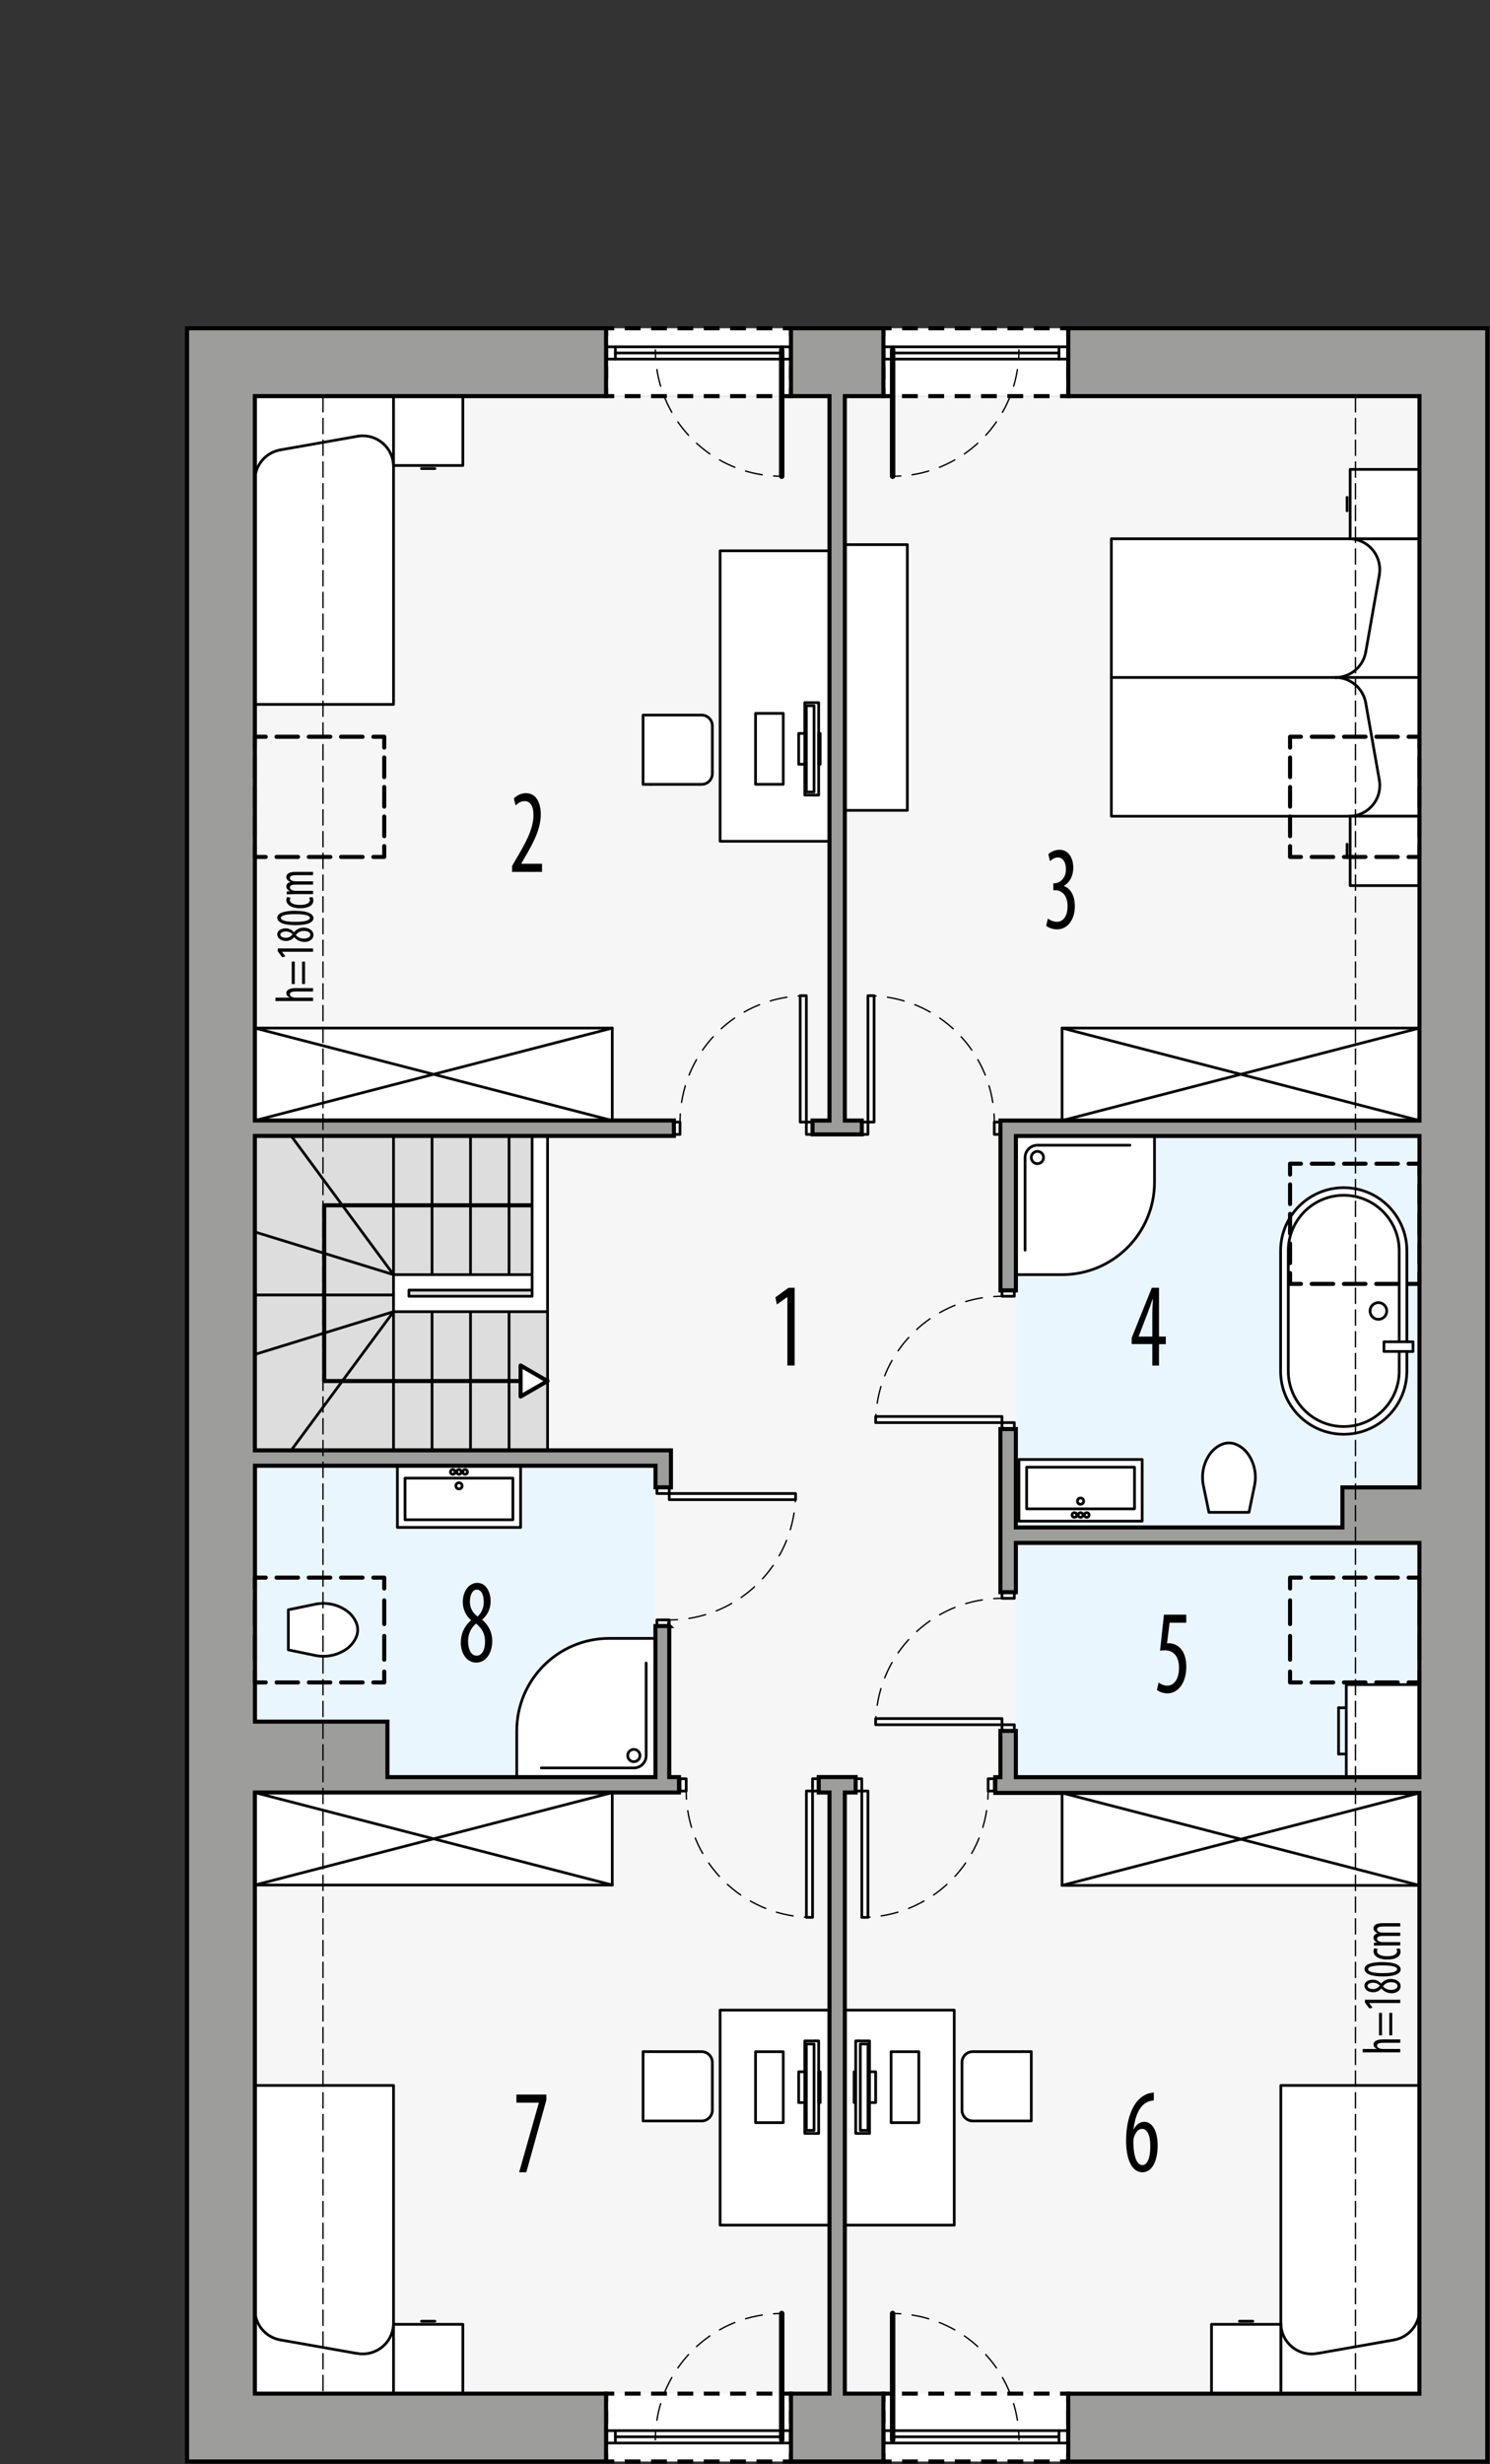 <?xml version="1.0" encoding="UTF-8"?><svg id="b" xmlns="http://www.w3.org/2000/svg" viewBox="0 0 274.24 453.29"><rect x="0" y="0" width="274.24" height="453.29" fill="#333333" stroke="none"/><rect x="46.91" y="72.87" width="214.35" height="367.46" fill="#f6f6f6"/><g><rect x="46.91" y="269.64" width="73.72" height="57.27" fill="#eaf6fe"/><rect x="186.97" y="208.96" width="74.28" height="117.95" fill="#eaf6fe"/></g><rect x="46.91" y="208.96" width="53.87" height="57.84" fill="#ddd" stroke="#000" stroke-linecap="round" stroke-linejoin="round" stroke-width=".5"/><g><line x1="72.43" y1="208.96" x2="72.43" y2="266.8" fill="none" stroke="#000" stroke-linecap="round" stroke-linejoin="round" stroke-width=".5"/><line x1="79.52" y1="208.96" x2="79.52" y2="234.48" fill="none" stroke="#000" stroke-linecap="round" stroke-linejoin="round" stroke-width=".5"/><line x1="79.52" y1="241.29" x2="79.52" y2="266.8" fill="none" stroke="#000" stroke-linecap="round" stroke-linejoin="round" stroke-width=".5"/><line x1="86.6" y1="208.96" x2="86.6" y2="234.48" fill="none" stroke="#000" stroke-linecap="round" stroke-linejoin="round" stroke-width=".5"/><line x1="86.6" y1="241.29" x2="86.6" y2="266.8" fill="none" stroke="#000" stroke-linecap="round" stroke-linejoin="round" stroke-width=".5"/><line x1="93.69" y1="208.96" x2="93.69" y2="234.48" fill="none" stroke="#000" stroke-linecap="round" stroke-linejoin="round" stroke-width=".5"/><line x1="93.69" y1="241.29" x2="93.69" y2="266.8" fill="none" stroke="#000" stroke-linecap="round" stroke-linejoin="round" stroke-width=".5"/><line x1="46.91" y1="238.23" x2="72.43" y2="238.23" fill="none" stroke="#000" stroke-linecap="round" stroke-linejoin="round" stroke-width=".5"/><line x1="46.91" y1="238.23" x2="72.43" y2="238.23" fill="none" stroke="#000" stroke-linecap="round" stroke-linejoin="round" stroke-width=".5"/><line x1="72.43" y1="234.48" x2="46.91" y2="226.62" fill="none" stroke="#000" stroke-linecap="round" stroke-linejoin="round" stroke-width=".5"/><line x1="72.43" y1="234.48" x2="53.59" y2="208.96" fill="none" stroke="#000" stroke-linecap="round" stroke-linejoin="round" stroke-width=".5"/><line x1="72.43" y1="241.29" x2="46.91" y2="249.15" fill="none" stroke="#000" stroke-linecap="round" stroke-linejoin="round" stroke-width=".5"/><line x1="72.43" y1="241.29" x2="53.59" y2="266.8" fill="none" stroke="#000" stroke-linecap="round" stroke-linejoin="round" stroke-width=".5"/><polyline points="100.78 254.05 59.67 254.05 59.67 221.72 97.94 221.72" fill="none" stroke="#000" stroke-linecap="round" stroke-linejoin="round" stroke-width=".75"/></g><polygon points="100.78 208.96 100.78 241.29 72.43 241.29 72.43 234.48 97.94 234.48 97.94 237.32 75.26 237.32 75.26 238.45 97.94 238.45 97.94 208.96 100.78 208.96" fill="#fff" stroke="#000" stroke-linecap="round" stroke-linejoin="round" stroke-width=".5"/><g><path d="m258.94,230.1v16.73h1.13v1.79h-1.13v3.6c0,6.42-5.2,11.62-11.62,11.62-6.42,0-11.62-5.2-11.62-11.62v-22.12c0-6.42,5.2-11.62,11.62-11.62,6.42,0,11.62,5.2,11.62,11.62Z" fill="#fff" stroke="#000" stroke-linecap="round" stroke-linejoin="round" stroke-width=".5"/><path d="m257.53,248.61v3.6c0,5.64-4.57,10.21-10.21,10.21-5.64,0-10.21-4.57-10.21-10.21v-22.12c0-5.64,4.57-10.21,10.21-10.21,5.64,0,10.21,4.57,10.21,10.21v16.73" fill="#fff" stroke="#000" stroke-linecap="round" stroke-linejoin="round" stroke-width=".5"/><polyline points="46.91 383.62 72.43 383.62 72.43 440.32 46.91 440.32 46.91 383.62" fill="#fff" stroke="#000" stroke-linecap="round" stroke-linejoin="round" stroke-width=".5"/><polyline points="261.26 383.62 235.74 383.62 235.74 440.32 261.26 440.32 261.26 383.62" fill="#fff" stroke="#000" stroke-linecap="round" stroke-linejoin="round" stroke-width=".5"/><polyline points="204.55 124.63 204.55 99.11 261.26 99.11 261.26 124.63 204.55 124.63" fill="#fff" stroke="#000" stroke-linecap="round" stroke-linejoin="round" stroke-width=".5"/><polyline points="204.55 124.63 204.55 150.15 261.26 150.15 261.26 124.63 204.55 124.63" fill="#fff" stroke="#000" stroke-linecap="round" stroke-linejoin="round" stroke-width=".5"/><polyline points="46.91 129.58 72.43 129.58 72.43 72.87 46.91 72.87 46.91 129.58" fill="#fff" stroke="#000" stroke-linecap="round" stroke-linejoin="round" stroke-width=".5"/><polyline points="210.22 279.82 210.22 268.48 187.54 268.48 187.54 279.82 210.22 279.82" fill="#fff" stroke="#000" stroke-linecap="round" stroke-linejoin="round" stroke-width=".5"/><rect x="188.96" y="269.9" width="19.85" height="7.66" fill="#fff" stroke="#000" stroke-linecap="round" stroke-linejoin="round" stroke-width=".5"/><circle cx="198.88" cy="276.14" r=".57" fill="#fff" stroke="#000" stroke-linecap="round" stroke-linejoin="round" stroke-width=".5"/><circle cx="198.88" cy="278.69" r=".43" fill="#fff" stroke="#000" stroke-linecap="round" stroke-linejoin="round" stroke-width=".5"/><circle cx="197.75" cy="278.69" r=".43" fill="#fff" stroke="#000" stroke-linecap="round" stroke-linejoin="round" stroke-width=".5"/><circle cx="200.02" cy="278.69" r=".43" fill="#fff" stroke="#000" stroke-linecap="round" stroke-linejoin="round" stroke-width=".5"/><circle cx="253.7" cy="241.16" r="1.54" fill="#fff" stroke="#000" stroke-linecap="round" stroke-linejoin="round" stroke-width=".5"/><polyline points="258.94 246.83 254.72 246.83 254.72 248.61 258.94 248.61" fill="#fff" stroke="#000" stroke-linecap="round" stroke-linejoin="round" stroke-width=".5"/><path d="m186.97,208.96h25.52v8.51c0,9.4-7.62,17.01-17.01,17.01h-8.51v-25.52Z" fill="#fff" stroke="#000" stroke-linecap="round" stroke-linejoin="round" stroke-width=".5"/><path d="m207.97,210.67h-17.03c-1.25,0-2.27,1.02-2.27,2.27v17.03" fill="#fff" stroke="#000" stroke-linecap="round" stroke-linejoin="round" stroke-width=".5"/><circle cx="190.94" cy="212.93" r="1.13" fill="#fff" stroke="#000" stroke-linecap="round" stroke-linejoin="round" stroke-width=".5"/><line x1="51.6" y1="82.76" x2="65.77" y2="80.26" fill="#fff" stroke="#000" stroke-linecap="round" stroke-linejoin="round" stroke-width=".5"/><path d="m51.6,82.76c-2.71.48-4.69,2.83-4.69,5.58" fill="#fff" stroke="#000" stroke-linecap="round" stroke-linejoin="round" stroke-width=".5"/><path d="m72.43,85.84c0-3.13-2.54-5.67-5.67-5.67-.33,0-.66.03-.98.09" fill="#fff" stroke="#000" stroke-linecap="round" stroke-linejoin="round" stroke-width=".5"/><line x1="80.05" y1="86.2" x2="77.57" y2="86.2" fill="#fff" stroke="#000" stroke-linecap="round" stroke-linejoin="round" stroke-width=".5"/><polyline points="72.43 85.63 72.43 72.87 85.19 72.87 85.19 85.63 72.43 85.63" fill="#fff" stroke="#000" stroke-linecap="round" stroke-linejoin="round" stroke-width=".5"/><rect x="132.54" y="101.32" width="20.13" height="53.44" fill="#fff" stroke="#000" stroke-linecap="round" stroke-linejoin="round" stroke-width=".5"/><line x1="119.78" y1="144.29" x2="119.78" y2="131.54" fill="#fff" stroke="#000" stroke-linecap="round" stroke-linejoin="round" stroke-width=".5"/><path d="m118.36,144.29h10.77c1.1,0,1.98-.89,1.98-1.98v-8.79c0-1.1-.89-1.98-1.98-1.98h-10.77v12.76" fill="#fff" stroke="#000" stroke-linecap="round" stroke-linejoin="round" stroke-width=".5"/><line x1="150.11" y1="146.26" x2="150.11" y2="129.25" fill="#fff" stroke="#000" stroke-linecap="round" stroke-linejoin="round" stroke-width=".5"/><rect x="148.13" y="129.25" width="2.55" height="17.01" fill="#fff" stroke="#000" stroke-linecap="round" stroke-linejoin="round" stroke-width=".5"/><rect x="148.41" y="129.82" width="1.42" height="15.88" fill="#fff" stroke="#000" stroke-linecap="round" stroke-linejoin="round" stroke-width=".5"/><rect x="147" y="134.92" width="1.13" height="5.67" fill="#fff" stroke="#000" stroke-linecap="round" stroke-linejoin="round" stroke-width=".5"/><polyline points="144.16 131.23 144.16 144.28 139.06 144.28 139.06 131.23 144.16 131.23" fill="#fff" stroke="#000" stroke-linecap="round" stroke-linejoin="round" stroke-width=".5"/><rect x="150.68" y="134.92" width=".28" height="5.67" fill="#fff" stroke="#000" stroke-linecap="round" stroke-linejoin="round" stroke-width=".5"/><path d="m229.88,278.2l1.02-4.93c.42-2.01-.01-4.1-1.19-5.79-.53-.75-1.25-1.34-2.08-1.73-.91-.42-1.96-.42-2.87,0-.83.39-1.55.98-2.08,1.73-1.18,1.68-1.61,3.78-1.19,5.79l1.02,4.93h7.37" fill="#fff" stroke="#000" stroke-linecap="round" stroke-linejoin="round" stroke-width=".5"/><line x1="256.57" y1="430.44" x2="242.4" y2="432.94" fill="#fff" stroke="#000" stroke-linecap="round" stroke-linejoin="round" stroke-width=".5"/><path d="m256.57,430.44c2.71-.48,4.69-2.83,4.69-5.58" fill="#fff" stroke="#000" stroke-linecap="round" stroke-linejoin="round" stroke-width=".5"/><path d="m235.74,427.35c0,3.13,2.54,5.67,5.67,5.67.33,0,.66-.03.98-.09" fill="#fff" stroke="#000" stroke-linecap="round" stroke-linejoin="round" stroke-width=".5"/><line x1="228.12" y1="427" x2="230.6" y2="427" fill="#fff" stroke="#000" stroke-linecap="round" stroke-linejoin="round" stroke-width=".5"/><polyline points="235.74 427.57 235.74 440.32 222.98 440.32 222.98 427.57 235.74 427.57" fill="#fff" stroke="#000" stroke-linecap="round" stroke-linejoin="round" stroke-width=".5"/><line x1="257.71" y1="315.57" x2="257.71" y2="311.32" fill="#fff" stroke="#000" stroke-linecap="round" stroke-linejoin="round" stroke-width=".5"/><line x1="259.84" y1="315.57" x2="257.71" y2="315.57" fill="#fff" stroke="#000" stroke-linecap="round" stroke-linejoin="round" stroke-width=".5"/><line x1="257.71" y1="311.32" x2="259.84" y2="311.32" fill="#fff" stroke="#000" stroke-linecap="round" stroke-linejoin="round" stroke-width=".5"/><line x1="259.84" y1="311.32" x2="259.84" y2="315.57" fill="#fff" stroke="#000" stroke-linecap="round" stroke-linejoin="round" stroke-width=".5"/><line x1="246.37" y1="322.66" x2="246.37" y2="314.15" fill="#fff" stroke="#000" stroke-linecap="round" stroke-linejoin="round" stroke-width=".5"/><line x1="247.79" y1="322.66" x2="246.37" y2="322.66" fill="#fff" stroke="#000" stroke-linecap="round" stroke-linejoin="round" stroke-width=".5"/><line x1="246.37" y1="314.15" x2="247.79" y2="314.15" fill="#fff" stroke="#000" stroke-linecap="round" stroke-linejoin="round" stroke-width=".5"/><rect x="247.79" y="309.9" width="13.47" height="17.01" fill="#fff" stroke="#000" stroke-linecap="round" stroke-linejoin="round" stroke-width=".5"/><path d="m120.63,326.91v-25.52h-8.51c-9.4,0-17.01,7.62-17.01,17.01v8.51h25.52Z" fill="#fff" stroke="#000" stroke-linecap="round" stroke-linejoin="round" stroke-width=".5"/><path d="m118.93,305.92v17.03c0,1.25-1.02,2.27-2.27,2.27h-17.03" fill="#fff" stroke="#000" stroke-linecap="round" stroke-linejoin="round" stroke-width=".5"/><circle cx="116.66" cy="322.94" r="1.13" fill="#fff" stroke="#000" stroke-linecap="round" stroke-linejoin="round" stroke-width=".5"/><path d="m53.07,303.5l4.93,1.02c2.01.42,4.1-.01,5.79-1.19.75-.53,1.34-1.25,1.73-2.08.42-.91.42-1.96,0-2.87-.39-.83-.98-1.55-1.73-2.08-1.68-1.18-3.78-1.61-5.79-1.19l-4.93,1.02v7.37" fill="#fff" stroke="#000" stroke-linecap="round" stroke-linejoin="round" stroke-width=".5"/><polyline points="73.14 269.64 73.14 280.98 95.82 280.98 95.82 269.64 73.14 269.64" fill="#fff" stroke="#000" stroke-linecap="round" stroke-linejoin="round" stroke-width=".5"/><rect x="74.55" y="271.91" width="19.85" height="7.66" fill="#fff" stroke="#000" stroke-linecap="round" stroke-linejoin="round" stroke-width=".5"/><circle cx="84.48" cy="273.33" r=".57" fill="#fff" stroke="#000" stroke-linecap="round" stroke-linejoin="round" stroke-width=".5"/><circle cx="84.48" cy="270.77" r=".43" fill="#fff" stroke="#000" stroke-linecap="round" stroke-linejoin="round" stroke-width=".5"/><circle cx="85.61" cy="270.77" r=".43" fill="#fff" stroke="#000" stroke-linecap="round" stroke-linejoin="round" stroke-width=".5"/><circle cx="83.34" cy="270.77" r=".43" fill="#fff" stroke="#000" stroke-linecap="round" stroke-linejoin="round" stroke-width=".5"/><line x1="251.37" y1="119.94" x2="253.87" y2="105.77" fill="#fff" stroke="#000" stroke-linecap="round" stroke-linejoin="round" stroke-width=".5"/><path d="m251.37,119.94c-.48,2.71-2.83,4.69-5.58,4.69" fill="#fff" stroke="#000" stroke-linecap="round" stroke-linejoin="round" stroke-width=".5"/><path d="m248.29,99.11c.33,0,.66.03.98.09,3.08.54,5.14,3.48,4.6,6.57" fill="#fff" stroke="#000" stroke-linecap="round" stroke-linejoin="round" stroke-width=".5"/><line x1="247.93" y1="91.49" x2="247.93" y2="93.97" fill="#fff" stroke="#000" stroke-linecap="round" stroke-linejoin="round" stroke-width=".5"/><polyline points="248.5 99.11 261.26 99.11 261.26 86.35 248.5 86.35 248.5 99.11" fill="#fff" stroke="#000" stroke-linecap="round" stroke-linejoin="round" stroke-width=".5"/><line x1="251.37" y1="129.31" x2="253.87" y2="143.49" fill="#fff" stroke="#000" stroke-linecap="round" stroke-linejoin="round" stroke-width=".5"/><path d="m251.37,129.31c-.48-2.71-2.83-4.69-5.58-4.69" fill="#fff" stroke="#000" stroke-linecap="round" stroke-linejoin="round" stroke-width=".5"/><path d="m248.29,150.15c3.13,0,5.67-2.54,5.67-5.67,0-.33-.03-.66-.09-.98" fill="#fff" stroke="#000" stroke-linecap="round" stroke-linejoin="round" stroke-width=".5"/><line x1="247.93" y1="157.77" x2="247.93" y2="155.29" fill="#fff" stroke="#000" stroke-linecap="round" stroke-linejoin="round" stroke-width=".5"/><polyline points="248.5 150.15 261.26 150.15 261.26 162.91 248.5 162.91 248.5 150.15" fill="#fff" stroke="#000" stroke-linecap="round" stroke-linejoin="round" stroke-width=".5"/><rect x="155.5" y="369.77" width="20.13" height="39.55" fill="#fff" stroke="#000" stroke-linecap="round" stroke-linejoin="round" stroke-width=".5"/><line x1="188.39" y1="377.41" x2="188.39" y2="390.16" fill="#fff" stroke="#000" stroke-linecap="round" stroke-linejoin="round" stroke-width=".5"/><path d="m189.81,377.41h-10.77c-1.1,0-1.98.89-1.98,1.98v8.79c0,1.1.89,1.98,1.98,1.98h10.77v-12.76" fill="#fff" stroke="#000" stroke-linecap="round" stroke-linejoin="round" stroke-width=".5"/><line x1="158.05" y1="375.44" x2="158.05" y2="392.45" fill="#fff" stroke="#000" stroke-linecap="round" stroke-linejoin="round" stroke-width=".5"/><rect x="157.49" y="375.44" width="2.55" height="17.01" fill="#fff" stroke="#000" stroke-linecap="round" stroke-linejoin="round" stroke-width=".5"/><rect x="158.34" y="376.01" width="1.42" height="15.88" fill="#fff" stroke="#000" stroke-linecap="round" stroke-linejoin="round" stroke-width=".5"/><rect x="160.04" y="381.11" width="1.13" height="5.67" fill="#fff" stroke="#000" stroke-linecap="round" stroke-linejoin="round" stroke-width=".5"/><polyline points="164.01 390.47 164.01 377.42 169.11 377.42 169.11 390.47 164.01 390.47" fill="#fff" stroke="#000" stroke-linecap="round" stroke-linejoin="round" stroke-width=".5"/><rect x="157.2" y="381.11" width=".28" height="5.67" fill="#fff" stroke="#000" stroke-linecap="round" stroke-linejoin="round" stroke-width=".5"/><line x1="51.6" y1="430.44" x2="65.77" y2="432.94" fill="#fff" stroke="#000" stroke-linecap="round" stroke-linejoin="round" stroke-width=".5"/><path d="m51.6,430.44c-2.71-.48-4.69-2.83-4.69-5.58" fill="#fff" stroke="#000" stroke-linecap="round" stroke-linejoin="round" stroke-width=".5"/><path d="m72.43,427.35c0,.33-.03.66-.09.98-.54,3.08-3.48,5.14-6.57,4.6" fill="#fff" stroke="#000" stroke-linecap="round" stroke-linejoin="round" stroke-width=".5"/><line x1="80.05" y1="427" x2="77.57" y2="427" fill="#fff" stroke="#000" stroke-linecap="round" stroke-linejoin="round" stroke-width=".5"/><polyline points="72.43 427.57 72.43 440.32 85.19 440.32 85.19 427.57 72.43 427.57" fill="#fff" stroke="#000" stroke-linecap="round" stroke-linejoin="round" stroke-width=".5"/><rect x="132.54" y="369.77" width="20.13" height="39.55" fill="#fff" stroke="#000" stroke-linecap="round" stroke-linejoin="round" stroke-width=".5"/><line x1="119.78" y1="377.41" x2="119.78" y2="390.16" fill="#fff" stroke="#000" stroke-linecap="round" stroke-linejoin="round" stroke-width=".5"/><path d="m118.36,377.41h10.77c1.1,0,1.98.89,1.98,1.98v8.79c0,1.1-.89,1.98-1.98,1.98h-10.77v-12.76" fill="#fff" stroke="#000" stroke-linecap="round" stroke-linejoin="round" stroke-width=".5"/><line x1="150.11" y1="375.44" x2="150.11" y2="392.45" fill="#fff" stroke="#000" stroke-linecap="round" stroke-linejoin="round" stroke-width=".5"/><rect x="148.13" y="375.44" width="2.55" height="17.01" fill="#fff" stroke="#000" stroke-linecap="round" stroke-linejoin="round" stroke-width=".5"/><rect x="148.41" y="376.01" width="1.42" height="15.88" fill="#fff" stroke="#000" stroke-linecap="round" stroke-linejoin="round" stroke-width=".5"/><rect x="147" y="381.11" width="1.13" height="5.67" fill="#fff" stroke="#000" stroke-linecap="round" stroke-linejoin="round" stroke-width=".5"/><polyline points="144.16 390.47 144.16 377.42 139.06 377.42 139.06 390.47 144.16 390.47" fill="#fff" stroke="#000" stroke-linecap="round" stroke-linejoin="round" stroke-width=".5"/><rect x="150.68" y="381.11" width=".28" height="5.67" fill="#fff" stroke="#000" stroke-linecap="round" stroke-linejoin="round" stroke-width=".5"/><polygon points="159.93 107.62 161.3 107.62 161.3 141.64 159.93 141.64 159.93 141.64 158.45 140.46 158.45 133.59 157.21 133.59 157.21 115.67 158.45 115.67 158.45 108.8 159.93 107.62" fill="#fff" stroke="#000" stroke-linecap="round" stroke-linejoin="round" stroke-width=".5"/><line x1="159.93" y1="107.62" x2="159.93" y2="141.64" fill="#fff" stroke="#000" stroke-linecap="round" stroke-linejoin="round" stroke-width=".5"/><line x1="158.45" y1="133.59" x2="158.45" y2="115.67" fill="#fff" stroke="#000" stroke-linecap="round" stroke-linejoin="round" stroke-width=".5"/><rect x="155.5" y="100.19" width="11.5" height="48.88" fill="#fff" stroke="#000" stroke-linecap="round" stroke-linejoin="round" stroke-width=".5"/><rect x="195.48" y="189.12" width="65.78" height="17.01" fill="#fff" stroke="#000" stroke-linecap="round" stroke-linejoin="round" stroke-width=".5"/><line x1="261.26" y1="189.12" x2="195.48" y2="206.13" fill="#fff" stroke="#000" stroke-linecap="round" stroke-linejoin="round" stroke-width=".5"/><line x1="195.48" y1="189.12" x2="261.26" y2="206.13" fill="#fff" stroke="#000" stroke-linecap="round" stroke-linejoin="round" stroke-width=".5"/><rect x="46.91" y="189.12" width="65.78" height="17.01" fill="#fff" stroke="#000" stroke-linecap="round" stroke-linejoin="round" stroke-width=".5"/><line x1="112.69" y1="189.12" x2="46.91" y2="206.13" fill="#fff" stroke="#000" stroke-linecap="round" stroke-linejoin="round" stroke-width=".5"/><line x1="46.91" y1="189.12" x2="112.69" y2="206.13" fill="#fff" stroke="#000" stroke-linecap="round" stroke-linejoin="round" stroke-width=".5"/><line x1="155.5" y1="72.87" x2="152.67" y2="72.87" fill="#fff" stroke="#000" stroke-linecap="round" stroke-linejoin="round" stroke-width=".5"/><rect x="46.91" y="329.75" width="65.78" height="17.01" fill="#fff" stroke="#000" stroke-linecap="round" stroke-linejoin="round" stroke-width=".5"/><line x1="112.69" y1="346.76" x2="46.91" y2="329.75" fill="#fff" stroke="#000" stroke-linecap="round" stroke-linejoin="round" stroke-width=".5"/><line x1="46.91" y1="346.76" x2="112.69" y2="329.75" fill="#fff" stroke="#000" stroke-linecap="round" stroke-linejoin="round" stroke-width=".5"/><line x1="155.5" y1="440.32" x2="152.67" y2="440.32" fill="#fff" stroke="#000" stroke-linecap="round" stroke-linejoin="round" stroke-width=".5"/><rect x="195.48" y="329.82" width="65.78" height="17.01" fill="#fff" stroke="#000" stroke-linecap="round" stroke-linejoin="round" stroke-width=".5"/><line x1="261.26" y1="346.83" x2="195.48" y2="329.82" fill="#fff" stroke="#000" stroke-linecap="round" stroke-linejoin="round" stroke-width=".5"/><line x1="195.48" y1="346.83" x2="261.26" y2="329.82" fill="#fff" stroke="#000" stroke-linecap="round" stroke-linejoin="round" stroke-width=".5"/></g><g><g><rect x="111.55" y="60.39" width="34.02" height="12.48" fill="#fff"/><g><polyline points="145.58 71.37 145.58 72.87 144.08 72.87" fill="none" stroke="#000" stroke-miterlimit="10" stroke-width=".75"/><line x1="142.14" y1="72.87" x2="114.02" y2="72.87" fill="none" stroke="#000" stroke-dasharray="0 0 2.91 1.94" stroke-miterlimit="10" stroke-width=".75"/><polyline points="113.05 72.87 111.55 72.87 111.55 71.37" fill="none" stroke="#000" stroke-miterlimit="10" stroke-width=".75"/><line x1="111.55" y1="69.79" x2="111.55" y2="62.68" fill="none" stroke="#000" stroke-dasharray="0 0 2.37 1.58" stroke-miterlimit="10" stroke-width=".75"/><polyline points="111.55 61.89 111.55 60.39 113.05 60.39" fill="none" stroke="#000" stroke-miterlimit="10" stroke-width=".75"/><line x1="114.99" y1="60.39" x2="143.11" y2="60.39" fill="none" stroke="#000" stroke-dasharray="0 0 2.91 1.94" stroke-miterlimit="10" stroke-width=".75"/><polyline points="144.08 60.39 145.58 60.39 145.58 61.89" fill="none" stroke="#000" stroke-miterlimit="10" stroke-width=".75"/><line x1="145.58" y1="63.47" x2="145.58" y2="70.58" fill="none" stroke="#000" stroke-dasharray="0 0 2.37 1.58" stroke-miterlimit="10" stroke-width=".75"/></g></g><g><rect x="162.59" y="60.39" width="34.02" height="12.48" fill="#fff"/><g><polyline points="196.61 71.37 196.61 72.87 195.11 72.87" fill="none" stroke="#000" stroke-miterlimit="10" stroke-width=".75"/><line x1="193.17" y1="72.87" x2="165.06" y2="72.87" fill="none" stroke="#000" stroke-dasharray="0 0 2.91 1.94" stroke-miterlimit="10" stroke-width=".75"/><polyline points="164.09 72.87 162.59 72.87 162.59 71.37" fill="none" stroke="#000" stroke-miterlimit="10" stroke-width=".75"/><line x1="162.59" y1="69.79" x2="162.59" y2="62.68" fill="none" stroke="#000" stroke-dasharray="0 0 2.37 1.58" stroke-miterlimit="10" stroke-width=".75"/><polyline points="162.59 61.89 162.59 60.39 164.09 60.39" fill="none" stroke="#000" stroke-miterlimit="10" stroke-width=".75"/><line x1="166.03" y1="60.39" x2="194.14" y2="60.39" fill="none" stroke="#000" stroke-dasharray="0 0 2.91 1.94" stroke-miterlimit="10" stroke-width=".75"/><polyline points="195.11 60.39 196.61 60.39 196.61 61.89" fill="none" stroke="#000" stroke-miterlimit="10" stroke-width=".75"/><line x1="196.61" y1="63.47" x2="196.61" y2="70.58" fill="none" stroke="#000" stroke-dasharray="0 0 2.37 1.58" stroke-miterlimit="10" stroke-width=".75"/></g></g><g><rect x="111.55" y="440.32" width="34.02" height="12.48" fill="#fff"/><g><polyline points="145.58 451.3 145.58 452.8 144.08 452.8" fill="none" stroke="#000" stroke-miterlimit="10" stroke-width=".75"/><line x1="142.14" y1="452.8" x2="114.02" y2="452.8" fill="none" stroke="#000" stroke-dasharray="0 0 2.91 1.94" stroke-miterlimit="10" stroke-width=".75"/><polyline points="113.05 452.8 111.55 452.8 111.55 451.3" fill="none" stroke="#000" stroke-miterlimit="10" stroke-width=".75"/><line x1="111.55" y1="449.72" x2="111.55" y2="442.61" fill="none" stroke="#000" stroke-dasharray="0 0 2.37 1.58" stroke-miterlimit="10" stroke-width=".75"/><polyline points="111.55 441.82 111.55 440.32 113.05 440.32" fill="none" stroke="#000" stroke-miterlimit="10" stroke-width=".75"/><line x1="114.99" y1="440.32" x2="143.11" y2="440.32" fill="none" stroke="#000" stroke-dasharray="0 0 2.91 1.94" stroke-miterlimit="10" stroke-width=".75"/><polyline points="144.08 440.32 145.58 440.32 145.58 441.82" fill="none" stroke="#000" stroke-miterlimit="10" stroke-width=".75"/><line x1="145.58" y1="443.4" x2="145.58" y2="450.51" fill="none" stroke="#000" stroke-dasharray="0 0 2.37 1.58" stroke-miterlimit="10" stroke-width=".75"/></g></g><g><rect x="162.59" y="440.32" width="34.02" height="12.48" fill="#fff"/><g><polyline points="196.61 441.82 196.61 440.32 195.11 440.32" fill="none" stroke="#000" stroke-miterlimit="10" stroke-width=".75"/><line x1="193.17" y1="440.32" x2="165.06" y2="440.32" fill="none" stroke="#000" stroke-dasharray="0 0 2.91 1.94" stroke-miterlimit="10" stroke-width=".75"/><polyline points="164.09 440.32 162.59 440.32 162.59 441.82" fill="none" stroke="#000" stroke-miterlimit="10" stroke-width=".75"/><line x1="162.59" y1="443.4" x2="162.59" y2="450.51" fill="none" stroke="#000" stroke-dasharray="0 0 2.37 1.58" stroke-miterlimit="10" stroke-width=".75"/><polyline points="162.59 451.3 162.59 452.8 164.09 452.8" fill="none" stroke="#000" stroke-miterlimit="10" stroke-width=".75"/><line x1="166.03" y1="452.8" x2="194.14" y2="452.8" fill="none" stroke="#000" stroke-dasharray="0 0 2.91 1.94" stroke-miterlimit="10" stroke-width=".75"/><polyline points="195.11 452.8 196.61 452.8 196.61 451.3" fill="none" stroke="#000" stroke-miterlimit="10" stroke-width=".75"/><line x1="196.61" y1="449.72" x2="196.61" y2="442.61" fill="none" stroke="#000" stroke-dasharray="0 0 2.37 1.58" stroke-miterlimit="10" stroke-width=".75"/></g></g></g><path d="m145.58,60.39h17.01v12.48h-7.09v133.26h3.12v2.55h-9.07v-2.55h3.12V72.87h-7.09v-12.48Zm51.04,0v12.48h64.64v133.26h-77.12v31.24h2.84v-28.4h74.28v64.64h-14.18v7.37h-60.11v-18.1h-2.84v30.01h2.84v-9.07h74.28v43.1h-74.28v-8.51h-2.84v8.51h-.94v2.9h78.06v110.51h-64.64v12.48h77.12V60.39h-77.12Zm-41.11,269.35h1.98v-2.84h-6.8v2.84h1.98v110.58h-7.09v12.48h17.01v-12.48h-7.09v-110.58Zm-32.32-30.62h-2.55v27.79h-49.33v-10.21h-24.38v-47.07h73.72v3.97h2.84v-6.8H46.91v-57.84h77.12v-2.84H46.91V72.87h64.64v-12.48H34.43v392.41h77.12v-12.48H46.91v-110.58h78.06v-2.84h-1.79v-27.79Z" fill="#9d9d9c" stroke="#000" stroke-miterlimit="10" stroke-width=".75"/><g><path d="m144.92,238.61h-.04l-1.9,1.36-.26-1.32,2.41-1.76h1.13v14.3h-1.34v-12.59Z"/><path d="m84.82,302.15c0-2,.95-3.28,1.88-4.09l-.02-.04c-.95-.81-1.5-2.07-1.5-3.28,0-2.2,1.25-3.56,2.67-3.56,1.64,0,2.45,1.72,2.45,3.37,0,1.25-.48,2.46-1.53,3.37v.07c1.06.88,1.83,2.18,1.83,3.89,0,2.22-1.18,3.96-2.94,3.96-1.9,0-2.85-1.89-2.85-3.67Zm4.45-.18c0-1.65-.76-2.57-1.64-3.3-.92.7-1.48,1.94-1.48,3.19,0,1.61.58,2.71,1.57,2.71.84,0,1.55-.81,1.55-2.6Zm-2.78-7.35c0,1.45.7,2.18,1.41,2.75.69-.62,1.14-1.56,1.14-2.64,0-1.39-.46-2.31-1.28-2.31-.76,0-1.27.9-1.27,2.2Z"/><path d="m212.09,251.19v-3.94h-3.8v-1.14l3.71-9.22h1.32v8.98h1.25v1.39h-1.25v3.94h-1.23Zm0-5.32v-4.05c0-.99.05-1.87.11-2.82h-.07c-.39,1.14-.63,1.83-.97,2.71l-1.58,4.12v.04h2.52Z"/><path d="m94.25,160.39v-1.1l.97-1.65c1.35-2.35,2.97-5.04,2.97-7.72,0-1.58-.56-2.55-1.64-2.55-.83,0-1.35.55-1.65.79l-.33-1.28c.4-.42,1.2-.97,2.23-.97,1.9,0,2.73,1.76,2.73,3.92,0,2.68-1.41,5.28-2.82,7.7l-.77,1.32v.04h3.82v1.5h-5.51Z"/><path d="m192.87,168.98c.35.26.97.59,1.65.59,1.18,0,1.97-1.08,1.97-2.86,0-1.87-.93-2.95-2.3-2.95h-.32v-1.28h.26c.81-.02,2.06-.79,2.06-2.55,0-1.43-.62-2.2-1.51-2.2-.56,0-1.06.35-1.43.68l-.3-1.28c.42-.42,1.2-.81,2.06-.81,1.62,0,2.53,1.45,2.53,3.3,0,1.43-.6,2.68-1.71,3.34v.04c1.02.35,2,1.5,2,3.74s-1.2,4.22-3.27,4.22c-.74,0-1.55-.26-2-.66l.3-1.34Z"/><path d="m100.56,385.3v1.01l-3.69,13.29h-1.32l3.62-12.76v-.04h-4.12v-1.5h5.51Z"/><path d="m218.35,298.51h-3.08l-.48,3.81c.14-.04.26-.04.42-.04.62,0,1.57.33,2.18,1.08.6.75.95,1.8.95,3.26,0,2.84-1.42,4.88-3.47,4.88-.69,0-1.48-.24-1.93-.62l.3-1.36c.35.26.97.57,1.6.57,1.16,0,2.16-1.12,2.16-3.3s-1.11-3.21-2.59-3.21c-.42,0-.69.02-.9.07l.72-6.62h4.1v1.5Z"/><path d="m212.37,386.38c-.23.02-.47.07-.81.15-1.9.57-2.66,2.95-2.94,5.15h.05c.44-.81,1.07-1.36,1.94-1.36,1.46,0,2.46,1.67,2.46,4.4s-.99,4.88-2.82,4.88c-1.99,0-2.99-2.53-2.99-5.81,0-2.77.58-4.93,1.48-6.45.69-1.21,1.78-2,2.76-2.27.37-.09.67-.11.86-.13v1.43Zm-.65,8.47c0-2.16-.6-3.24-1.53-3.24-.56,0-1.14.48-1.48,1.54-.05.15-.11.44-.11.86.02,2.93.74,4.27,1.65,4.27.77,0,1.46-.95,1.46-3.43Z"/><g><path d="m250.8,377.54v-.62h2.6v-.02c-.17-.08-.32-.2-.42-.32-.11-.14-.18-.3-.18-.52,0-.49.49-.9,1.71-.9h3.21v.62h-3.12c-.59,0-1.15.1-1.15.52,0,.29.26.5.77.6.11.02.25.02.37.02h3.13v.62h-6.92Z"/><path d="m254.36,374.41h-.55v-4.13h.55v4.13Zm1.89,0h-.55v-4.13h.55v4.13Z"/><path d="m252,368.46v.02l.62.86-.6.12-.8-1.09v-.51h6.5v.61h-5.72Z"/><path d="m256.12,366.66c-.91,0-1.49-.43-1.86-.86h-.02c-.37.44-.94.69-1.49.69-1,0-1.62-.57-1.62-1.21,0-.74.78-1.11,1.53-1.11.57,0,1.12.22,1.53.7h.03c.4-.48.99-.83,1.77-.83,1.01,0,1.8.54,1.8,1.34,0,.86-.86,1.29-1.67,1.29Zm-3.42-.76c.66,0,.99-.32,1.25-.64-.28-.31-.71-.52-1.2-.52-.63,0-1.05.21-1.05.58,0,.34.41.58,1,.58Zm3.34-1.26c-.75,0-1.17.34-1.5.74.32.42.88.67,1.45.67.73,0,1.23-.26,1.23-.71,0-.38-.37-.7-1.18-.7Z"/><path d="m254.46,360.94c2.37,0,3.34.6,3.34,1.35,0,.81-1.2,1.29-3.32,1.29s-3.34-.52-3.34-1.37,1.25-1.28,3.32-1.28Zm.01,2.03c1.57,0,2.67-.22,2.67-.73s-1.11-.69-2.67-.69-2.67.2-2.67.7,1.11.72,2.67.72Z"/><path d="m257.59,358.41c.1.14.18.37.18.64,0,.85-.85,1.42-2.45,1.42-1.39,0-2.52-.56-2.52-1.53,0-.21.07-.43.15-.54l.63.12c-.05.08-.13.24-.13.44,0,.62.92.9,1.87.9,1.13,0,1.81-.34,1.81-.91,0-.17-.05-.3-.13-.45l.59-.08Z"/><path d="m254.13,357.88c-.57,0-.86.02-1.25.03v-.54l.6-.03v-.02c-.39-.17-.68-.46-.68-.87,0-.36.22-.66.74-.81v-.02c-.24-.1-.43-.24-.55-.38-.13-.15-.19-.34-.19-.54,0-.52.48-.93,1.71-.93h3.21v.61h-3.03c-.63,0-1.24.07-1.24.54,0,.26.27.48.72.57.13.02.28.02.44.02h3.11v.61h-3.17c-.54,0-1.1.08-1.1.54,0,.25.27.5.78.58.13.02.27.02.42.02h3.07v.61h-3.59Z"/></g><g><path d="m50.7,184.15v-.62h2.6v-.02c-.17-.08-.32-.2-.42-.32-.11-.14-.18-.3-.18-.52,0-.49.49-.9,1.71-.9h3.21v.62h-3.12c-.59,0-1.15.1-1.15.52,0,.29.26.5.77.6.11.02.25.02.37.02h3.13v.62h-6.92Z"/><path d="m54.25,181.02h-.55v-4.13h.55v4.13Zm1.89,0h-.55v-4.13h.55v4.13Z"/><path d="m51.9,175.07v.02l.62.86-.6.12-.8-1.09v-.51h6.5v.61h-5.72Z"/><path d="m56.02,173.27c-.91,0-1.49-.43-1.86-.86h-.02c-.37.44-.94.69-1.49.69-1,0-1.62-.57-1.62-1.21,0-.74.78-1.11,1.53-1.11.57,0,1.12.22,1.53.7h.03c.4-.48.99-.83,1.77-.83,1.01,0,1.8.54,1.8,1.34,0,.86-.86,1.29-1.67,1.29Zm-3.42-.76c.66,0,.99-.32,1.25-.64-.28-.31-.71-.52-1.2-.52-.63,0-1.05.21-1.05.58,0,.34.41.58,1,.58Zm3.34-1.26c-.75,0-1.17.34-1.5.74.32.42.88.67,1.45.67.73,0,1.23-.26,1.23-.71,0-.38-.37-.7-1.18-.7Z"/><path d="m54.35,167.55c2.37,0,3.34.6,3.34,1.35,0,.81-1.2,1.29-3.32,1.29s-3.34-.52-3.34-1.37,1.25-1.28,3.32-1.28Zm.01,2.03c1.57,0,2.67-.22,2.67-.73s-1.11-.69-2.67-.69-2.67.2-2.67.7,1.11.72,2.67.72Z"/><path d="m57.49,165.02c.1.14.18.37.18.64,0,.85-.85,1.42-2.45,1.42-1.39,0-2.52-.56-2.52-1.53,0-.21.07-.43.15-.54l.63.12c-.05.08-.13.24-.13.44,0,.62.92.9,1.87.9,1.13,0,1.81-.34,1.81-.91,0-.17-.05-.3-.13-.45l.59-.08Z"/><path d="m54.03,164.49c-.57,0-.86.02-1.25.03v-.54l.6-.03v-.02c-.39-.17-.68-.46-.68-.87,0-.36.22-.66.74-.81v-.02c-.24-.1-.43-.24-.55-.38-.13-.15-.19-.34-.19-.54,0-.52.48-.93,1.71-.93h3.21v.61h-3.03c-.63,0-1.24.07-1.24.54,0,.26.27.48.72.57.13.02.28.02.44.02h3.11v.61h-3.17c-.54,0-1.1.08-1.1.54,0,.25.27.5.78.58.13.02.27.02.42.02h3.07v.61h-3.59Z"/></g></g><g><rect x="157.48" y="327.2" width="1.13" height="2.27" fill="none" stroke="#000" stroke-linecap="round" stroke-linejoin="round" stroke-width=".5"/><rect x="181.87" y="327.2" width="1.13" height="2.27" fill="none" stroke="#000" stroke-linecap="round" stroke-linejoin="round" stroke-width=".5"/><rect x="158.62" y="329.46" width="1.13" height="23.25" fill="#fff" stroke="#000" stroke-linecap="round" stroke-linejoin="round" stroke-width=".5"/><g><path d="m158.62,352.71c.5,0,1-.02,1.5-.05" fill="none" stroke="#000" stroke-linecap="round" stroke-linejoin="round" stroke-width=".25"/><path d="m162.2,352.44c10.32-1.6,18.39-9.97,19.53-20.43" fill="none" stroke="#000" stroke-dasharray="0 0 3.14 2.09" stroke-linecap="round" stroke-linejoin="round" stroke-width=".25"/><path d="m181.82,330.96c.03-.5.05-1,.05-1.5" fill="none" stroke="#000" stroke-linecap="round" stroke-linejoin="round" stroke-width=".25"/></g><rect x="148.41" y="206.41" width="1.13" height="2.27" fill="none" stroke="#000" stroke-linecap="round" stroke-linejoin="round" stroke-width=".5"/><rect x="124.03" y="206.41" width="1.13" height="2.27" fill="none" stroke="#000" stroke-linecap="round" stroke-linejoin="round" stroke-width=".5"/><rect x="147.28" y="183.16" width="1.13" height="23.25" fill="#fff" stroke="#000" stroke-linecap="round" stroke-linejoin="round" stroke-width=".5"/><g><path d="m148.41,183.16c-.5,0-1,.02-1.5.05" fill="none" stroke="#000" stroke-linecap="round" stroke-linejoin="round" stroke-width=".25"/><path d="m144.83,183.44c-10.32,1.6-18.39,9.97-19.53,20.43" fill="none" stroke="#000" stroke-dasharray="0 0 3.14 2.09" stroke-linecap="round" stroke-linejoin="round" stroke-width=".25"/><path d="m125.21,204.91c-.03.5-.05,1-.05,1.5" fill="none" stroke="#000" stroke-linecap="round" stroke-linejoin="round" stroke-width=".25"/></g><rect x="158.62" y="206.41" width="1.13" height="2.27" fill="none" stroke="#000" stroke-linecap="round" stroke-linejoin="round" stroke-width=".5"/><rect x="183" y="206.41" width="1.13" height="2.27" fill="none" stroke="#000" stroke-linecap="round" stroke-linejoin="round" stroke-width=".5"/><rect x="159.75" y="183.16" width="1.13" height="23.25" fill="#fff" stroke="#000" stroke-linecap="round" stroke-linejoin="round" stroke-width=".5"/><g><path d="m159.75,183.16c.5,0,1,.02,1.5.05" fill="none" stroke="#000" stroke-linecap="round" stroke-linejoin="round" stroke-width=".25"/><path d="m163.34,183.44c10.32,1.6,18.39,9.97,19.53,20.43" fill="none" stroke="#000" stroke-dasharray="0 0 3.14 2.09" stroke-linecap="round" stroke-linejoin="round" stroke-width=".25"/><path d="m182.96,204.91c.03.5.05,1,.05,1.5" fill="none" stroke="#000" stroke-linecap="round" stroke-linejoin="round" stroke-width=".25"/></g><polyline points="162.59 66.06 162.59 63.8 164.29 63.8 164.29 66.06 162.59 66.06" fill="none" stroke="#000" stroke-linecap="round" stroke-linejoin="round" stroke-width=".5"/><polyline points="194.91 66.06 194.91 63.8 196.61 63.8 196.61 66.06 194.91 66.06" fill="none" stroke="#000" stroke-linecap="round" stroke-linejoin="round" stroke-width=".5"/><line x1="164.29" y1="66.06" x2="194.91" y2="66.06" fill="none" stroke="#000" stroke-linecap="round" stroke-linejoin="round" stroke-width=".5"/><line x1="164.29" y1="64.93" x2="194.91" y2="64.93" fill="none" stroke="#000" stroke-linecap="round" stroke-linejoin="round" stroke-width=".5"/><line x1="164.29" y1="63.8" x2="194.91" y2="63.8" fill="none" stroke="#000" stroke-linecap="round" stroke-linejoin="round" stroke-width=".5"/><line x1="162.59" y1="64.36" x2="162.59" y2="64.36" fill="none" stroke="#000" stroke-linecap="round" stroke-linejoin="round" stroke-width=".5"/><g><path d="m164.29,87.61c.5,0,1-.02,1.5-.05" fill="none" stroke="#000" stroke-linecap="round" stroke-linejoin="round" stroke-width=".25"/><path d="m167.87,87.34c10.32-1.6,18.39-9.97,19.53-20.43" fill="none" stroke="#000" stroke-dasharray="0 0 3.14 2.09" stroke-linecap="round" stroke-linejoin="round" stroke-width=".25"/><path d="m187.49,65.86c.03-.5.05-1,.05-1.5" fill="none" stroke="#000" stroke-linecap="round" stroke-linejoin="round" stroke-width=".25"/></g><line x1="164.29" y1="64.36" x2="164.29" y2="87.61" fill="none" stroke="#000" stroke-linecap="round" stroke-linejoin="round"/><polyline points="145.58 66.06 145.58 63.8 143.88 63.8 143.88 66.06 145.58 66.06" fill="none" stroke="#000" stroke-linecap="round" stroke-linejoin="round" stroke-width=".5"/><polyline points="113.26 66.06 113.26 63.8 111.55 63.8 111.55 66.06 113.26 66.06" fill="none" stroke="#000" stroke-linecap="round" stroke-linejoin="round" stroke-width=".5"/><line x1="143.88" y1="66.06" x2="113.26" y2="66.06" fill="none" stroke="#000" stroke-linecap="round" stroke-linejoin="round" stroke-width=".5"/><line x1="143.88" y1="64.93" x2="113.26" y2="64.93" fill="none" stroke="#000" stroke-linecap="round" stroke-linejoin="round" stroke-width=".5"/><line x1="143.88" y1="63.8" x2="113.26" y2="63.8" fill="none" stroke="#000" stroke-linecap="round" stroke-linejoin="round" stroke-width=".5"/><line x1="145.58" y1="64.36" x2="145.58" y2="64.36" fill="none" stroke="#000" stroke-linecap="round" stroke-linejoin="round" stroke-width=".5"/><g><path d="m143.88,87.61c-.5,0-1-.02-1.5-.05" fill="none" stroke="#000" stroke-linecap="round" stroke-linejoin="round" stroke-width=".25"/><path d="m140.29,87.34c-10.32-1.6-18.39-9.97-19.53-20.43" fill="none" stroke="#000" stroke-dasharray="0 0 3.14 2.09" stroke-linecap="round" stroke-linejoin="round" stroke-width=".25"/><path d="m120.67,65.86c-.03-.5-.05-1-.05-1.5" fill="none" stroke="#000" stroke-linecap="round" stroke-linejoin="round" stroke-width=".25"/></g><line x1="143.88" y1="64.36" x2="143.88" y2="87.61" fill="none" stroke="#000" stroke-linecap="round" stroke-linejoin="round"/><rect x="184.42" y="261.7" width="2.27" height="1.13" fill="none" stroke="#000" stroke-linecap="round" stroke-linejoin="round" stroke-width=".5"/><rect x="184.42" y="237.32" width="2.27" height="1.13" fill="none" stroke="#000" stroke-linecap="round" stroke-linejoin="round" stroke-width=".5"/><rect x="161.17" y="260.57" width="23.25" height="1.13" fill="#fff" stroke="#000" stroke-linecap="round" stroke-linejoin="round" stroke-width=".5"/><g><path d="m161.17,261.7c0-.5.02-1,.05-1.5" fill="none" stroke="#000" stroke-linecap="round" stroke-linejoin="round" stroke-width=".25"/><path d="m161.45,258.12c1.6-10.32,9.97-18.39,20.43-19.53" fill="none" stroke="#000" stroke-dasharray="0 0 3.14 2.09" stroke-linecap="round" stroke-linejoin="round" stroke-width=".25"/><path d="m182.92,238.5c.5-.03,1-.05,1.5-.05" fill="none" stroke="#000" stroke-linecap="round" stroke-linejoin="round" stroke-width=".25"/></g><rect x="149.55" y="327.2" width="1.13" height="2.27" fill="none" stroke="#000" stroke-linecap="round" stroke-linejoin="round" stroke-width=".5"/><rect x="125.17" y="327.2" width="1.13" height="2.27" fill="none" stroke="#000" stroke-linecap="round" stroke-linejoin="round" stroke-width=".5"/><rect x="148.42" y="329.46" width="1.13" height="23.25" fill="#fff" stroke="#000" stroke-linecap="round" stroke-linejoin="round" stroke-width=".5"/><g><path d="m149.55,352.71c-.5,0-1-.02-1.5-.05" fill="none" stroke="#000" stroke-linecap="round" stroke-linejoin="round" stroke-width=".25"/><path d="m145.97,352.44c-10.32-1.6-18.39-9.97-19.53-20.43" fill="none" stroke="#000" stroke-dasharray="0 0 3.14 2.09" stroke-linecap="round" stroke-linejoin="round" stroke-width=".25"/><path d="m126.35,330.96c-.03-.5-.05-1-.05-1.5" fill="none" stroke="#000" stroke-linecap="round" stroke-linejoin="round" stroke-width=".25"/></g><polyline points="162.59 447.13 162.59 449.4 164.29 449.4 164.29 447.13 162.59 447.13" fill="none" stroke="#000" stroke-linecap="round" stroke-linejoin="round" stroke-width=".5"/><polyline points="194.91 447.13 194.91 449.4 196.61 449.4 196.61 447.13 194.91 447.13" fill="none" stroke="#000" stroke-linecap="round" stroke-linejoin="round" stroke-width=".5"/><line x1="164.29" y1="447.13" x2="194.91" y2="447.13" fill="none" stroke="#000" stroke-linecap="round" stroke-linejoin="round" stroke-width=".5"/><line x1="164.29" y1="448.26" x2="194.91" y2="448.26" fill="none" stroke="#000" stroke-linecap="round" stroke-linejoin="round" stroke-width=".5"/><line x1="164.29" y1="449.4" x2="194.91" y2="449.4" fill="none" stroke="#000" stroke-linecap="round" stroke-linejoin="round" stroke-width=".5"/><line x1="162.59" y1="448.83" x2="162.59" y2="448.83" fill="none" stroke="#000" stroke-linecap="round" stroke-linejoin="round" stroke-width=".5"/><g><path d="m164.29,425.58c.5,0,1,.02,1.5.05" fill="none" stroke="#000" stroke-linecap="round" stroke-linejoin="round" stroke-width=".25"/><path d="m167.87,425.86c10.32,1.6,18.39,9.97,19.53,20.43" fill="none" stroke="#000" stroke-dasharray="0 0 3.14 2.09" stroke-linecap="round" stroke-linejoin="round" stroke-width=".25"/><path d="m187.49,447.33c.03.5.05,1,.05,1.5" fill="none" stroke="#000" stroke-linecap="round" stroke-linejoin="round" stroke-width=".25"/></g><line x1="164.29" y1="448.83" x2="164.29" y2="425.58" fill="none" stroke="#000" stroke-linecap="round" stroke-linejoin="round"/><polyline points="145.58 447.13 145.58 449.4 143.88 449.4 143.88 447.13 145.58 447.13" fill="none" stroke="#000" stroke-linecap="round" stroke-linejoin="round" stroke-width=".5"/><polyline points="113.26 447.13 113.26 449.4 111.55 449.4 111.55 447.13 113.26 447.13" fill="none" stroke="#000" stroke-linecap="round" stroke-linejoin="round" stroke-width=".5"/><line x1="143.88" y1="447.13" x2="113.26" y2="447.13" fill="none" stroke="#000" stroke-linecap="round" stroke-linejoin="round" stroke-width=".5"/><line x1="143.88" y1="448.26" x2="113.26" y2="448.26" fill="none" stroke="#000" stroke-linecap="round" stroke-linejoin="round" stroke-width=".5"/><line x1="143.88" y1="449.4" x2="113.26" y2="449.4" fill="none" stroke="#000" stroke-linecap="round" stroke-linejoin="round" stroke-width=".5"/><line x1="145.58" y1="448.83" x2="145.58" y2="448.83" fill="none" stroke="#000" stroke-linecap="round" stroke-linejoin="round" stroke-width=".5"/><g><path d="m143.88,425.58c-.5,0-1,.02-1.5.05" fill="none" stroke="#000" stroke-linecap="round" stroke-linejoin="round" stroke-width=".25"/><path d="m140.29,425.86c-10.32,1.6-18.39,9.97-19.53,20.43" fill="none" stroke="#000" stroke-dasharray="0 0 3.14 2.09" stroke-linecap="round" stroke-linejoin="round" stroke-width=".25"/><path d="m120.67,447.33c-.03.5-.05,1-.05,1.5" fill="none" stroke="#000" stroke-linecap="round" stroke-linejoin="round" stroke-width=".25"/></g><line x1="143.88" y1="448.83" x2="143.88" y2="425.58" fill="none" stroke="#000" stroke-linecap="round" stroke-linejoin="round"/><rect x="184.42" y="317.27" width="2.27" height="1.13" fill="none" stroke="#000" stroke-linecap="round" stroke-linejoin="round" stroke-width=".5"/><rect x="184.42" y="292.89" width="2.27" height="1.13" fill="none" stroke="#000" stroke-linecap="round" stroke-linejoin="round" stroke-width=".5"/><rect x="161.17" y="316.14" width="23.25" height="1.13" fill="#fff" stroke="#000" stroke-linecap="round" stroke-linejoin="round" stroke-width=".5"/><g><path d="m161.17,317.27c0-.5.02-1,.05-1.5" fill="none" stroke="#000" stroke-linecap="round" stroke-linejoin="round" stroke-width=".25"/><path d="m161.45,313.69c1.6-10.32,9.97-18.39,20.43-19.53" fill="none" stroke="#000" stroke-dasharray="0 0 3.14 2.09" stroke-linecap="round" stroke-linejoin="round" stroke-width=".25"/><path d="m182.92,294.07c.5-.03,1-.05,1.5-.05" fill="none" stroke="#000" stroke-linecap="round" stroke-linejoin="round" stroke-width=".25"/></g><rect x="120.91" y="273.61" width="2.27" height="1.13" fill="none" stroke="#000" stroke-linecap="round" stroke-linejoin="round" stroke-width=".5"/><rect x="120.91" y="297.99" width="2.27" height="1.13" fill="none" stroke="#000" stroke-linecap="round" stroke-linejoin="round" stroke-width=".5"/><rect x="123.18" y="274.74" width="23.25" height="1.13" fill="#fff" stroke="#000" stroke-linecap="round" stroke-linejoin="round" stroke-width=".5"/><g><path d="m146.43,274.74c0,.5-.02,1-.05,1.5" fill="none" stroke="#000" stroke-linecap="round" stroke-linejoin="round" stroke-width=".25"/><path d="m146.15,278.33c-1.6,10.32-9.97,18.39-20.43,19.53" fill="none" stroke="#000" stroke-dasharray="0 0 3.14 2.09" stroke-linecap="round" stroke-linejoin="round" stroke-width=".25"/><path d="m124.68,297.94c-.5.03-1,.05-1.5.05" fill="none" stroke="#000" stroke-linecap="round" stroke-linejoin="round" stroke-width=".25"/></g></g><g><g><polyline points="239.44 214.07 237.44 214.07 237.44 216.07" fill="none" stroke="#000" stroke-linecap="round" stroke-linejoin="round" stroke-width=".75"/><line x1="237.44" y1="217.88" x2="237.44" y2="233.28" fill="none" stroke="#000" stroke-dasharray="0 0 3.62 1.81" stroke-linecap="round" stroke-linejoin="round" stroke-width=".75"/><polyline points="237.44 234.18 237.44 236.18 239.44 236.18" fill="none" stroke="#000" stroke-linecap="round" stroke-linejoin="round" stroke-width=".75"/><line x1="241.42" y1="236.18" x2="258.27" y2="236.18" fill="none" stroke="#000" stroke-dasharray="0 0 3.96 1.98" stroke-linecap="round" stroke-linejoin="round" stroke-width=".75"/><polyline points="259.26 236.18 261.26 236.18 261.26 234.18" fill="none" stroke="#000" stroke-linecap="round" stroke-linejoin="round" stroke-width=".75"/><line x1="261.26" y1="232.37" x2="261.26" y2="216.97" fill="none" stroke="#000" stroke-dasharray="0 0 3.62 1.81" stroke-linecap="round" stroke-linejoin="round" stroke-width=".75"/><polyline points="261.26 216.07 261.26 214.07 259.26 214.07" fill="none" stroke="#000" stroke-linecap="round" stroke-linejoin="round" stroke-width=".75"/><line x1="257.28" y1="214.07" x2="240.43" y2="214.07" fill="none" stroke="#000" stroke-dasharray="0 0 3.96 1.98" stroke-linecap="round" stroke-linejoin="round" stroke-width=".75"/></g><g><polyline points="239.44 135.53 237.44 135.53 237.44 137.53" fill="none" stroke="#000" stroke-linecap="round" stroke-linejoin="round" stroke-width=".75"/><line x1="237.44" y1="139.34" x2="237.44" y2="154.74" fill="none" stroke="#000" stroke-dasharray="0 0 3.62 1.81" stroke-linecap="round" stroke-linejoin="round" stroke-width=".75"/><polyline points="237.44 155.64 237.44 157.64 239.44 157.64" fill="none" stroke="#000" stroke-linecap="round" stroke-linejoin="round" stroke-width=".75"/><line x1="241.42" y1="157.64" x2="258.27" y2="157.64" fill="none" stroke="#000" stroke-dasharray="0 0 3.96 1.98" stroke-linecap="round" stroke-linejoin="round" stroke-width=".75"/><polyline points="259.26 157.64 261.26 157.64 261.26 155.64" fill="none" stroke="#000" stroke-linecap="round" stroke-linejoin="round" stroke-width=".75"/><line x1="261.26" y1="153.83" x2="261.26" y2="138.44" fill="none" stroke="#000" stroke-dasharray="0 0 3.62 1.81" stroke-linecap="round" stroke-linejoin="round" stroke-width=".75"/><polyline points="261.26 137.53 261.26 135.53 259.26 135.53" fill="none" stroke="#000" stroke-linecap="round" stroke-linejoin="round" stroke-width=".75"/><line x1="257.28" y1="135.53" x2="240.43" y2="135.53" fill="none" stroke="#000" stroke-dasharray="0 0 3.96 1.98" stroke-linecap="round" stroke-linejoin="round" stroke-width=".75"/></g><g><polyline points="68.72 290.21 70.72 290.21 70.72 292.21" fill="none" stroke="#000" stroke-linecap="round" stroke-linejoin="round" stroke-width=".75"/><line x1="70.72" y1="294.39" x2="70.72" y2="306.4" fill="none" stroke="#000" stroke-dasharray="0 0 4.37 2.18" stroke-linecap="round" stroke-linejoin="round" stroke-width=".75"/><polyline points="70.72 307.49 70.72 309.49 68.72 309.49" fill="none" stroke="#000" stroke-linecap="round" stroke-linejoin="round" stroke-width=".75"/><line x1="66.74" y1="309.49" x2="49.9" y2="309.49" fill="none" stroke="#000" stroke-dasharray="0 0 3.96 1.98" stroke-linecap="round" stroke-linejoin="round" stroke-width=".75"/><polyline points="48.91 309.49 46.91 309.49 46.91 307.49" fill="none" stroke="#000" stroke-linecap="round" stroke-linejoin="round" stroke-width=".75"/><line x1="46.91" y1="305.31" x2="46.91" y2="293.3" fill="none" stroke="#000" stroke-dasharray="0 0 4.37 2.18" stroke-linecap="round" stroke-linejoin="round" stroke-width=".75"/><polyline points="46.91 292.21 46.91 290.21 48.91 290.21" fill="none" stroke="#000" stroke-linecap="round" stroke-linejoin="round" stroke-width=".75"/><line x1="50.89" y1="290.21" x2="67.73" y2="290.21" fill="none" stroke="#000" stroke-dasharray="0 0 3.96 1.98" stroke-linecap="round" stroke-linejoin="round" stroke-width=".75"/></g><g><polyline points="68.72 135.53 70.72 135.53 70.72 137.53" fill="none" stroke="#000" stroke-linecap="round" stroke-linejoin="round" stroke-width=".75"/><line x1="70.72" y1="139.34" x2="70.72" y2="154.74" fill="none" stroke="#000" stroke-dasharray="0 0 3.62 1.81" stroke-linecap="round" stroke-linejoin="round" stroke-width=".75"/><polyline points="70.72 155.64 70.72 157.64 68.72 157.64" fill="none" stroke="#000" stroke-linecap="round" stroke-linejoin="round" stroke-width=".75"/><line x1="66.74" y1="157.64" x2="49.9" y2="157.64" fill="none" stroke="#000" stroke-dasharray="0 0 3.96 1.98" stroke-linecap="round" stroke-linejoin="round" stroke-width=".75"/><polyline points="48.91 157.64 46.91 157.64 46.91 155.64" fill="none" stroke="#000" stroke-linecap="round" stroke-linejoin="round" stroke-width=".75"/><line x1="46.91" y1="153.83" x2="46.91" y2="138.44" fill="none" stroke="#000" stroke-dasharray="0 0 3.62 1.81" stroke-linecap="round" stroke-linejoin="round" stroke-width=".75"/><polyline points="46.91 137.53 46.91 135.53 48.91 135.53" fill="none" stroke="#000" stroke-linecap="round" stroke-linejoin="round" stroke-width=".75"/><line x1="50.89" y1="135.53" x2="67.73" y2="135.53" fill="none" stroke="#000" stroke-dasharray="0 0 3.96 1.98" stroke-linecap="round" stroke-linejoin="round" stroke-width=".75"/></g><g><polyline points="239.44 290.21 237.44 290.21 237.44 292.21" fill="none" stroke="#000" stroke-linecap="round" stroke-linejoin="round" stroke-width=".75"/><line x1="237.44" y1="294.39" x2="237.44" y2="306.4" fill="none" stroke="#000" stroke-dasharray="0 0 4.37 2.18" stroke-linecap="round" stroke-linejoin="round" stroke-width=".75"/><polyline points="237.44 307.49 237.44 309.49 239.44 309.49" fill="none" stroke="#000" stroke-linecap="round" stroke-linejoin="round" stroke-width=".75"/><line x1="241.42" y1="309.49" x2="258.27" y2="309.49" fill="none" stroke="#000" stroke-dasharray="0 0 3.96 1.98" stroke-linecap="round" stroke-linejoin="round" stroke-width=".75"/><polyline points="259.26 309.49 261.26 309.49 261.26 307.49" fill="none" stroke="#000" stroke-linecap="round" stroke-linejoin="round" stroke-width=".75"/><line x1="261.26" y1="305.31" x2="261.26" y2="293.3" fill="none" stroke="#000" stroke-dasharray="0 0 4.37 2.18" stroke-linecap="round" stroke-linejoin="round" stroke-width=".75"/><polyline points="261.26 292.21 261.26 290.21 259.26 290.21" fill="none" stroke="#000" stroke-linecap="round" stroke-linejoin="round" stroke-width=".75"/><line x1="257.28" y1="290.21" x2="240.43" y2="290.21" fill="none" stroke="#000" stroke-dasharray="0 0 3.96 1.98" stroke-linecap="round" stroke-linejoin="round" stroke-width=".75"/></g></g><line x1="249.48" y1="72.87" x2="249.48" y2="440.32" fill="none" stroke="#000" stroke-dasharray="0 0 3 1" stroke-miterlimit="10" stroke-width=".25"/><line x1="59.45" y1="72.87" x2="59.45" y2="440.32" fill="none" stroke="#000" stroke-dasharray="0 0 3 1" stroke-miterlimit="10" stroke-width=".25"/><polygon points="100.76 254.05 95.82 256.9 95.82 251.19 100.76 254.05" fill="#fff" stroke="#000" stroke-linecap="round" stroke-linejoin="round" stroke-width=".75"/></svg>